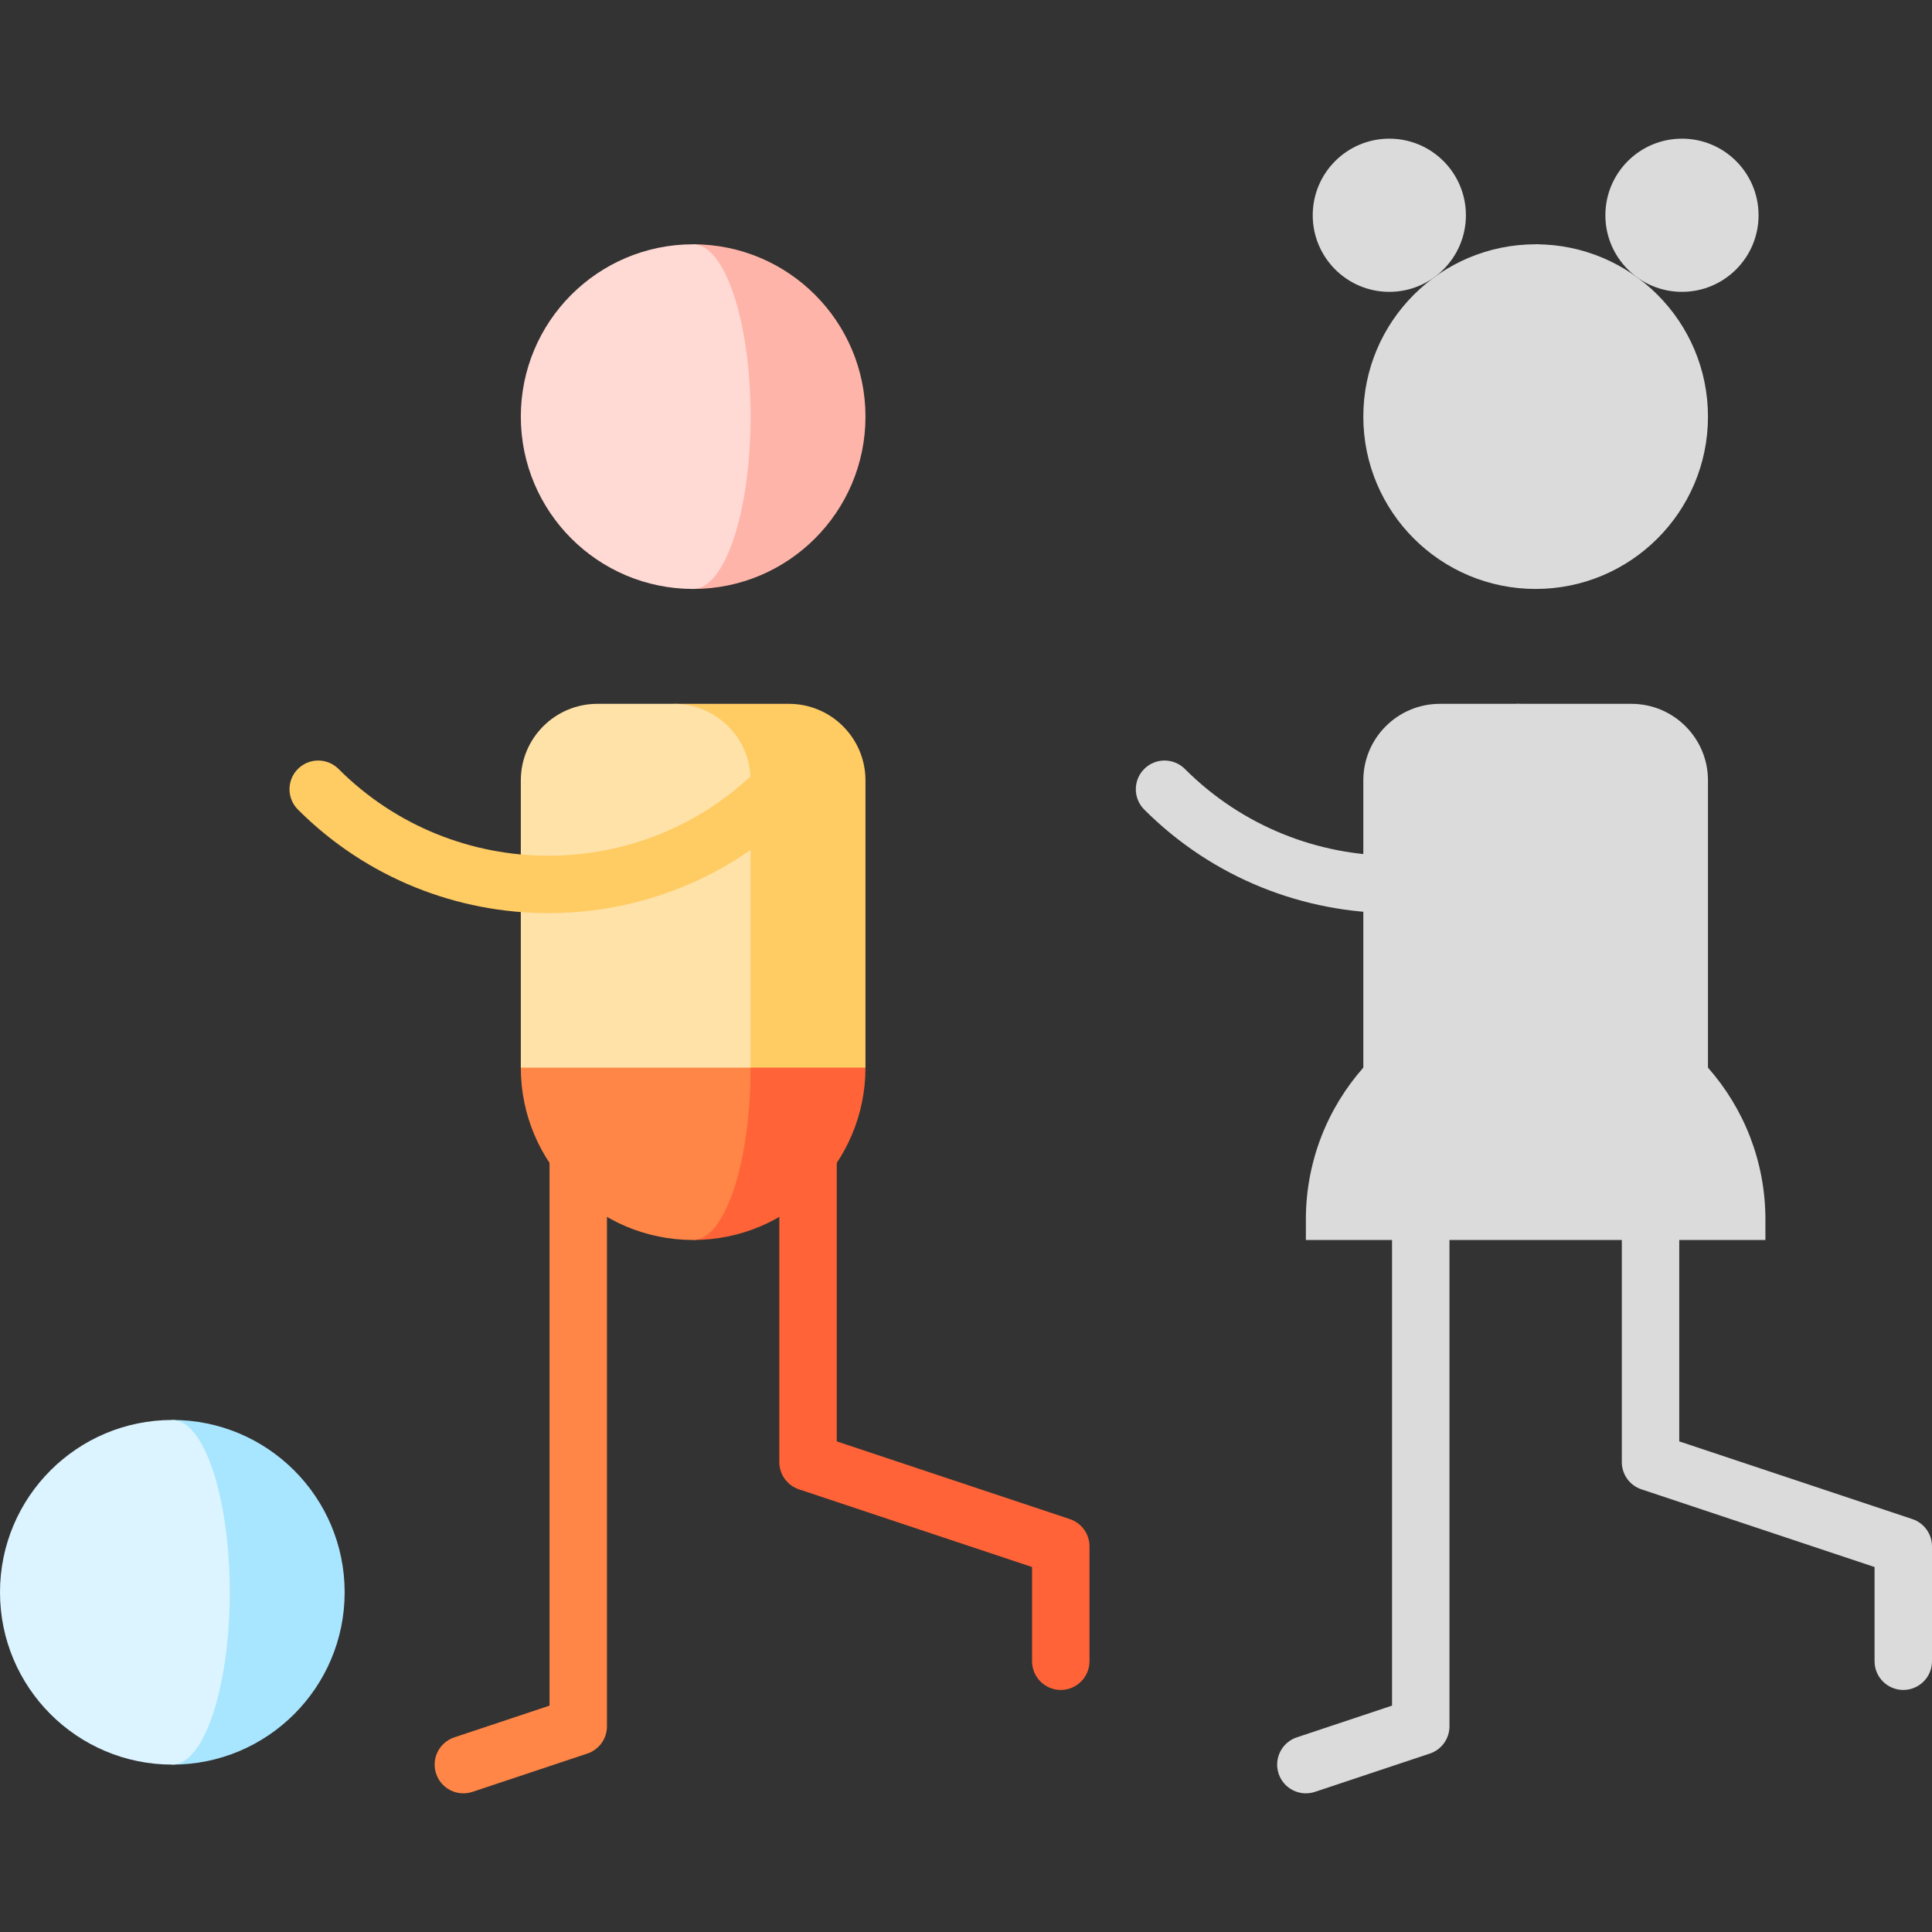 <svg xmlns="http://www.w3.org/2000/svg" xmlns:xlink="http://www.w3.org/1999/xlink" version="1.1" id="Capa_1" x="0px" y="0px" viewBox="0 0 512 512" style="enable-background:new 0 0 512 512;" xml:space="preserve">
<rect x="0" y="0" width="512" height="512" fill="#333333" stroke="none"/>
<path style="fill:#FF8646;" d="M145.633,252.491v199.515l-25.24,8.413c-3.988,1.329-6.143,5.64-4.815,9.628  c1.329,3.988,5.642,6.144,9.628,4.815l30.444-10.149c3.108-1.036,5.204-3.945,5.204-7.221V252.491H145.633z"/>
<path style="fill:#dbdbdb;" d="M368.904,252.491v199.515l-25.24,8.413c-3.988,1.329-6.143,5.64-4.815,9.628  c1.329,3.988,5.642,6.144,9.628,4.815l30.444-10.149c3.108-1.036,5.204-3.945,5.204-7.221V252.491H368.904z"/>
<path style="fill:#dbdbdb;" d="M506.796,402.574l-61.777-20.593v-99.045h-15.223v104.531c0,3.276,2.096,6.185,5.204,7.221  l61.777,20.593v24.96c0,4.204,3.407,7.611,7.612,7.611s7.611-3.408,7.611-7.611v-30.446C512,406.519,509.904,403.61,506.796,402.574  z"/>
<path style="fill:#FF6337;" d="M283.525,402.574l-61.777-20.593v-99.045h-15.223v104.531c0,3.276,2.097,6.185,5.204,7.221  l61.777,20.593v24.96c0,4.204,3.407,7.611,7.612,7.611s7.611-3.408,7.611-7.611v-30.446  C288.729,406.519,286.634,403.61,283.525,402.574z"/>
<path style="fill:#FFB4A9;" d="M183.691,64.74v91.338c25.222,0,45.669-20.447,45.669-45.669S208.913,64.74,183.691,64.74z"/>
<path style="fill:#FFD9D4;" d="M198.914,110.409c0-25.222-6.816-45.669-15.223-45.669c-25.222,0-45.669,20.447-45.669,45.669  s20.447,45.669,45.669,45.669C192.098,156.078,198.914,135.632,198.914,110.409z"/>
<path style="fill:#FF6337;" d="M183.691,237.268v91.338c25.222,0,45.669-20.447,45.669-45.669L183.691,237.268z"/>
<path style="fill:#FF8646;" d="M198.914,282.937l-15.223-45.669l-45.669,45.669c0,25.222,20.447,45.669,45.669,45.669  C192.098,328.606,198.914,308.159,198.914,282.937z"/>
<path style="fill:#FFCB63;" d="M209.062,186.524h-30.446l20.297,96.412h30.446v-76.115  C229.36,195.611,220.273,186.524,209.062,186.524z"/>
<path style="fill:#FFE2A8;" d="M178.616,186.524h-20.297c-11.21,0-20.297,9.087-20.297,20.297v76.115h60.892v-76.115  C198.914,195.611,189.827,186.524,178.616,186.524z"/>
<path style="fill:#FFCB63;" d="M145.328,241.993c-24.039,0-48.079-9.151-66.379-27.451c-2.973-2.973-2.973-7.792,0-10.764  c2.973-2.973,7.792-2.973,10.764,0c30.667,30.666,80.564,30.666,111.231,0c2.973-2.973,7.792-2.973,10.764,0  c2.973,2.973,2.973,7.792,0,10.764C193.407,232.842,169.367,241.993,145.328,241.993z"/>
<path style="fill:#A8E5FF;" d="M45.669,376.304v91.338c25.222,0,45.669-20.447,45.669-45.669S70.891,376.304,45.669,376.304z"/>
<path style="fill:#DBF4FF;" d="M60.892,421.973c0-25.222-6.816-45.669-15.223-45.669C20.447,376.304,0,396.751,0,421.973  s20.447,45.669,45.669,45.669C54.076,467.642,60.892,447.196,60.892,421.973z"/>
<g>
	<circle style="fill:#dbdbdb;" cx="368.183" cy="57.044" r="20.297"/>
	<circle style="fill:#dbdbdb;" cx="445.739" cy="57.044" r="20.297"/>
</g>
<path style="fill:#dbdbdb;" d="M406.961,64.74v91.338c25.222,0,45.669-20.447,45.669-45.669S432.184,64.74,406.961,64.74z"/>
<path style="fill:#dbdbdb;" d="M422.184,110.409c0-25.222-6.816-45.669-15.223-45.669c-25.222,0-45.669,20.447-45.669,45.669  s20.447,45.669,45.669,45.669C415.368,156.078,422.184,135.632,422.184,110.409z"/>
<path style="fill:#dbdbdb;" d="M432.333,186.524h-30.446v126.858h50.743V206.822C452.63,195.611,443.543,186.524,432.333,186.524z"/>
<path style="fill:#dbdbdb;" d="M401.887,186.524H381.59c-11.21,0-20.297,9.087-20.297,20.297v106.561h60.892V206.822  C422.184,195.611,413.097,186.524,401.887,186.524z"/>
<path style="fill:#dbdbdb;" d="M452.63,282.937h-30.446l15.223,45.669h30.446v-5.414  C467.853,307.754,462.098,293.669,452.63,282.937z"/>
<path style="fill:#dbdbdb;" d="M422.184,282.937h-60.892c-9.468,10.732-15.223,24.818-15.223,40.255v5.414h91.338v-5.414  C437.407,307.754,431.652,293.669,422.184,282.937z"/>
<path style="fill:#dbdbdb;" d="M369.614,241.993c-24.04,0-48.079-9.151-66.38-27.451c-2.973-2.973-2.973-7.792,0-10.764  c2.974-2.973,7.792-2.973,10.765,0c30.666,30.665,80.564,30.667,111.23,0c2.974-2.973,7.792-2.973,10.765,0  c2.973,2.973,2.973,7.792,0,10.764C417.693,232.842,393.652,241.993,369.614,241.993z"/>
<g>
</g>
<g>
</g>
<g>
</g>
<g>
</g>
<g>
</g>
<g>
</g>
<g>
</g>
<g>
</g>
<g>
</g>
<g>
</g>
<g>
</g>
<g>
</g>
<g>
</g>
<g>
</g>
<g>
</g>
</svg>